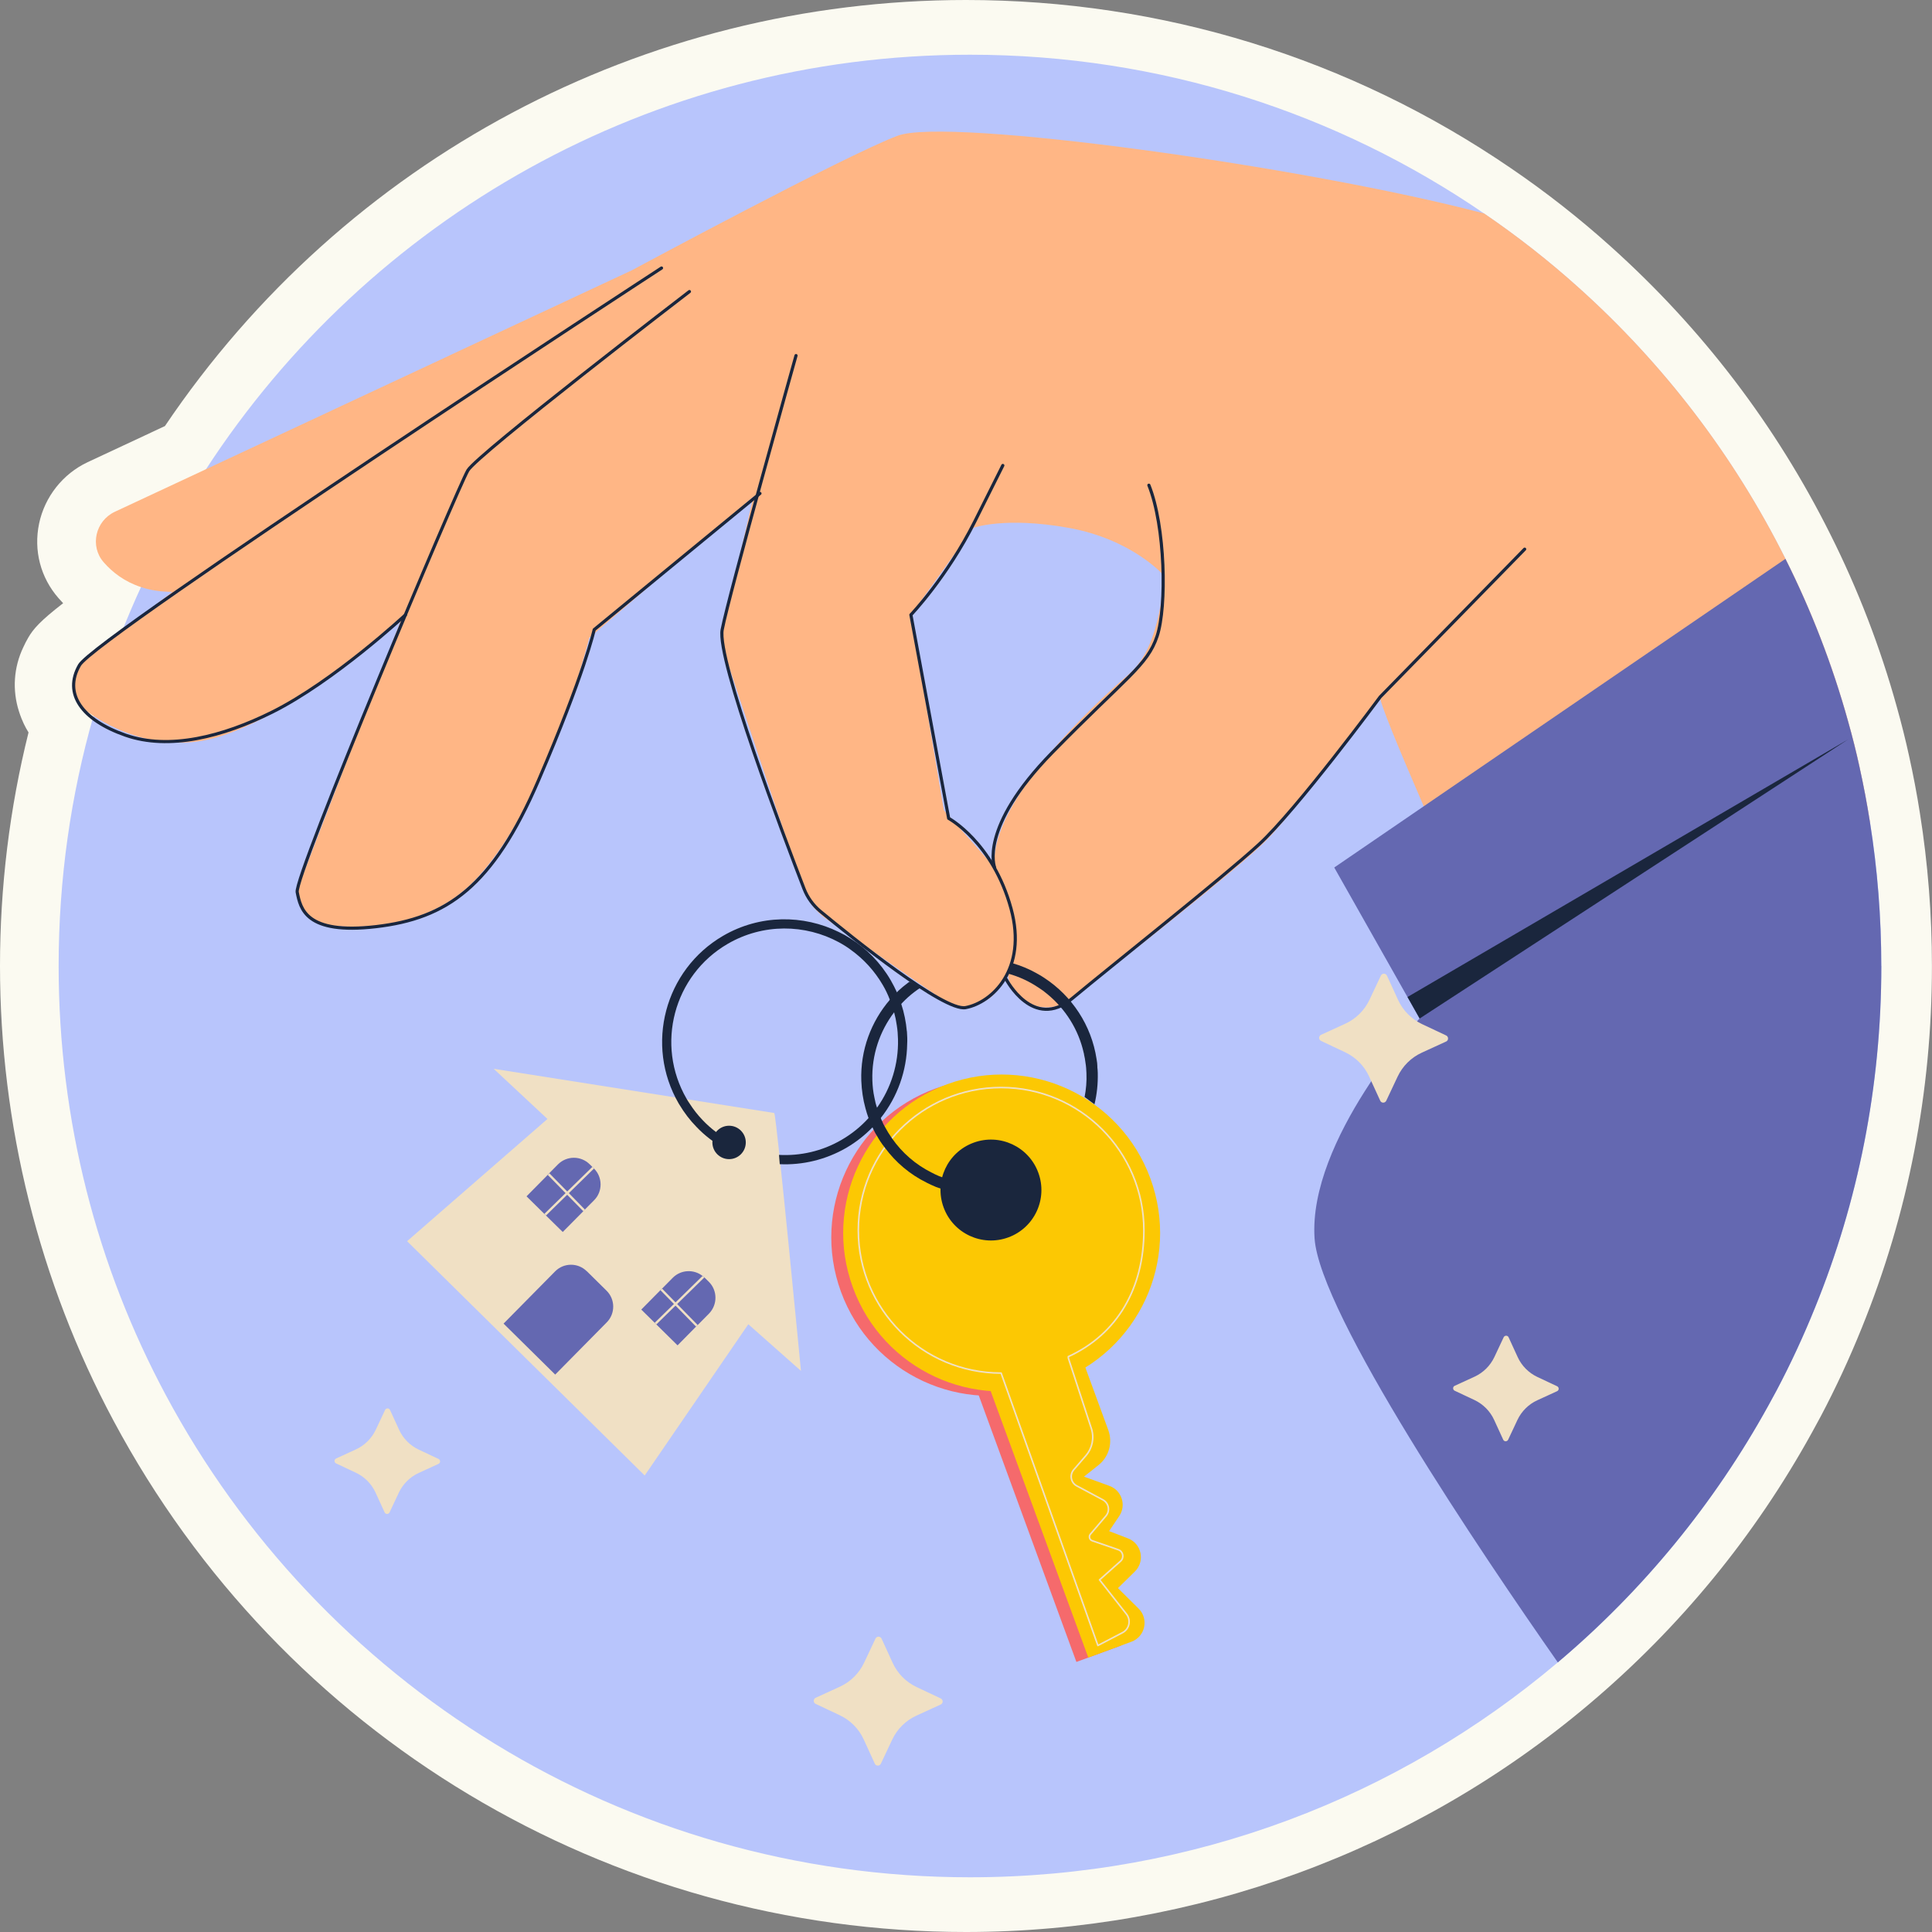 <?xml version="1.0" encoding="UTF-8"?>
<svg id="Warstwa_2" data-name="Warstwa 2" xmlns="http://www.w3.org/2000/svg" viewBox="0 0 305.4 305.4">
  <rect x="0" y="0" width="305.4" height="305.4" fill="#808080" stroke="none"/>
  <defs>
    <style>
      .cls-1 {
        fill: #fcc803;
      }

      .cls-1, .cls-2, .cls-3, .cls-4, .cls-5, .cls-6, .cls-7, .cls-8 {
        stroke-width: 0px;
      }

      .cls-2 {
        fill: #6468b1;
      }

      .cls-9 {
        stroke: #f0e0c4;
        stroke-width: .25px;
      }

      .cls-9, .cls-10 {
        fill: none;
        stroke-linecap: round;
        stroke-linejoin: round;
      }

      .cls-3 {
        fill: #1a263d;
      }

      .cls-4 {
        fill: #b8c5fc;
      }

      .cls-10 {
        stroke: #1a263d;
        stroke-width: .5px;
      }

      .cls-5 {
        fill: #f0e0c4;
      }

      .cls-6 {
        fill: #ffb685;
      }

      .cls-7 {
        fill: #fbfaf1;
      }

      .cls-8 {
        fill: #f56a6c;
      }
    </style>
  </defs>
  <g id="BACKGROUND">
    <g>
      <path class="cls-7" d="m152.7,305.4c-56.47,0-108.11-30.97-134.76-80.83C6.2,202.64,0,177.79,0,152.7c0-12.49,1.51-24.88,4.51-36.92-.28-.45-.53-.91-.75-1.37-.13-.27-.25-.55-.36-.83-.01-.03-.02-.05-.03-.08-.14-.36-.27-.71-.38-1.07-1.07-3.37-.82-6.95.69-10.11.23-.51.49-1.01.77-1.5.82-1.42,1.92-2.67,5.53-5.47-.25-.26-.49-.52-.73-.8-2.84-3.24-3.96-7.54-3.07-11.79.89-4.23,3.75-7.86,7.67-9.7l12.22-5.71C54.54,25.13,101.69,0,152.7,0c30.94,0,60.73,9.2,86.15,26.6,5.48,3.73,10.8,7.9,15.78,12.38,14.42,12.94,26.1,28.25,34.71,45.5,4.37,8.71,7.89,17.87,10.48,27.2.76,2.71,1.4,5.27,1.95,7.79.66,2.97,1.25,6.06,1.73,9.14,1.25,7.87,1.89,15.98,1.89,24.09,0,19.85-3.74,39.12-11.11,57.25-1.93,4.79-4.11,9.48-6.46,13.93-.44.83-.89,1.66-1.36,2.5-9.04,16.41-20.91,30.89-35.27,43.01-27.48,23.22-62.46,36.01-98.5,36.01Z"/>
      <g>
        <path class="cls-4" d="m297.39,152.7c0,19.09-3.7,37.34-10.48,54-1.82,4.5-3.85,8.89-6.1,13.14-.42.79-.84,1.56-1.27,2.33-8.55,15.51-19.86,29.27-33.29,40.61-25.09,21.2-57.52,33.97-92.92,33.97-55.07,0-102.88-30.88-127.14-76.26-10.81-20.19-16.92-43.29-16.92-67.79,0-13.72,1.92-26.98,5.51-39.56,1.3-4.57,2.82-9.05,4.54-13.42.94-2.35,1.92-4.65,2.97-6.93,2.97-6.49,6.4-12.71,10.28-18.63C58.25,34.72,102.75,8.65,153.33,8.65c30.15,0,58.13,9.25,81.26,25.09,5.23,3.56,10.2,7.46,14.89,11.67,13.45,12.06,24.61,26.62,32.76,42.93,4.08,8.14,7.41,16.72,9.89,25.65.68,2.41,1.3,4.84,1.83,7.31.63,2.85,1.18,5.74,1.64,8.66,1.18,7.41,1.79,15,1.79,22.74Z"/>
        <g>
          <g>
            <path class="cls-6" d="m293.96,121.3c-.53-2.46-1.15-4.9-1.83-7.31-2.48-8.93-5.81-17.51-9.89-25.65-8.14-16.31-19.31-30.87-32.76-42.93-4.68-4.21-9.66-8.11-14.89-11.67-28.36-7.47-84.81-15.25-92.68-12.29-8.3,3.11-42.02,21.27-42.02,21.27l-67.33,31.45-14.41,6.73c-3.07,1.44-3.99,5.43-1.76,7.98,1.37,1.57,3.27,3.06,5.89,3.92,1.43.48,3.08.76,4.97.76l-7.94,6.17-5.74,4.47c-2.69,2.1-2.67,6.23.12,8.21.35.24.71.49,1.08.74,4.44,2.87,10.32,4.96,16.72,4.02,12.45-1.82,31.14-18.5,31.82-18.94l-15.69,40.77c-1.47,3.18.62,6.87,4.09,7.25,6.63.71,16.72.17,23.79-7.55,11.41-12.45,17.64-37.87,17.64-37.87l25.94-22.31-4.55,20.03c-.42,1.83-.32,3.73.27,5.51l12.02,36.09c.71,2.09,2.06,3.91,3.88,5.17l18.17,12.61c2.87,1.99,6.77,1.33,8.88-1.48.55-.73,1.14-1.59,1.71-2.55-.1.26-.2.91.53,2.2,1.89,3.37,6.43,4.14,9.47,1.76,8.6-6.7,26.27-20.58,30.55-24.86,5.71-5.71,18.68-24.38,18.16-22.83-.2.59,2.94,8.17,6.89,17.29,6.38,14.74,14.9,33.55,14.9,33.55l55.63-31.04c-.46-2.93-1.01-5.81-1.64-8.66Zm-115.46-14.77c-5.19,4.41-22.31,20.23-21.27,30.61l-8.04-9.08-5.19-30.87,9.86-13.75s4.93-1.82,15.05,0c10.12,1.82,15.05,7.52,15.05,7.52,0,0-.26,11.15-5.45,15.56Z"/>
            <g>
              <path class="cls-10" d="m159.04,154.78s4.27,8.21,10.43,3.07c6.17-5.14,23.55-18.89,29.51-24.34s19.2-23.35,19.2-23.35l22.83-23.35"/>
              <path class="cls-10" d="m157.23,137.14s-2.59-6.23,9.08-18.16c11.67-11.93,15.05-13.75,16.6-18.42s1.3-17.38-1.3-23.86"/>
              <path class="cls-10" d="m158.52,73.58l-4.41,8.82c-4.41,8.82-10.12,14.79-10.12,14.79l5.97,32.17s7,3.8,9.86,14.27c2.63,9.64-3.03,14.87-7.18,15.65-3.41.64-17.92-11.05-22.98-15.23-1.14-.95-2.02-2.16-2.56-3.55-3.08-7.98-13.83-36.3-12.94-40.97,1.04-5.45,11.67-43.32,11.67-43.32"/>
              <path class="cls-10" d="m108.98,46.09s-33.46,25.68-35.02,28.27-27.48,64.16-26.98,66.67c.52,2.59,1.3,6.74,12.45,5.45,11.15-1.3,18.42-6.23,25.68-23.09,7.26-16.86,8.82-23.86,8.82-23.86l26.2-21.53"/>
              <path class="cls-10" d="m104.57,42.37S15.16,100.65,12.57,105.14c-2.59,4.5.35,8.65,7.26,11.07s15.39.24,23.17-3.63c9.81-4.89,21.1-15.39,21.1-15.39"/>
            </g>
            <g>
              <path class="cls-2" d="m297.39,152.7c0,19.09-3.7,37.34-10.48,54-1.82,4.5-3.85,8.89-6.1,13.14-.42.79-.84,1.56-1.27,2.33-8.55,15.51-19.86,29.27-33.29,40.61-12.08-17.26-37.66-55.15-38.45-67.03-1.04-15.56,16.6-34.76,16.6-34.76l-1.92-3.4-11.57-20.46,14.15-9.68,57.17-39.11c4.08,8.14,7.41,16.72,9.89,25.65.68,2.41,1.3,4.84,1.83,7.31.63,2.85,1.18,5.74,1.64,8.66,1.18,7.41,1.79,15,1.79,22.74Z"/>
              <polygon class="cls-3" points="292.11 116.9 224.41 161 222.49 157.6 292.11 116.9"/>
            </g>
          </g>
          <g>
            <g>
              <path class="cls-5" d="m122.35,175.94s.03,0,.05.04c.39.82,4.21,40.72,4.21,40.72l-8.32-7.37-16.38,23.91-37.56-37.04,22.19-19.32-8.5-7.93,44.3,6.98Z"/>
              <g>
                <path class="cls-2" d="m88.97,194.76l-2.67-2.62-.26-.26-2.81-2.77,3.35-3.39.25-.27,1.36-1.38c1.39-1.4,3.64-1.41,5.04-.01l.39.38.24.24s.02.02.02.02c1.4,1.38,1.41,3.65.03,5.03l-1.46,1.47-.25.27-3.25,3.28Z"/>
                <path class="cls-2" d="m107.1,212.66l-3.35-3.3-.26-.26-2.12-2.09,3.04-3.08.26-.25,1.67-1.69c1.28-1.29,3.32-1.4,4.72-.29.1.06.21.15.29.23l.04.04.63.62c1.42,1.38,1.43,3.65.05,5.06l-1.76,1.78-.26.25-2.94,2.98Z"/>
                <path class="cls-2" d="m86.78,200.29h4.4c1.95,0,3.54,1.58,3.54,3.54v11.6h-11.47v-11.6c0-1.95,1.58-3.53,3.53-3.53Z" transform="translate(171.7 -2.57) rotate(44.63)"/>
                <g>
                  <path class="cls-5" d="m93.9,184.71l-7.59,7.43-.26-.26,7.59-7.43.24.24s.02.02.02.02Z"/>
                  <polygon class="cls-5" points="92.22 191.48 86.59 185.73 86.84 185.46 92.47 191.21 92.22 191.48"/>
                </g>
                <g>
                  <path class="cls-5" d="m111.34,201.93l-7.59,7.43-.26-.26,7.56-7.4c.1.06.21.15.29.23Z"/>
                  <rect class="cls-5" x="107.17" y="202.65" width=".36" height="8.05" transform="translate(-113.92 134.03) rotate(-44.37)"/>
                </g>
              </g>
            </g>
            <g>
              <g>
                <g>
                  <g>
                    <path class="cls-8" d="m132.94,204.21c4.76,12.99,19.14,19.66,32.13,14.9,12.99-4.76,19.66-19.14,14.9-32.13-4.76-12.99-19.14-19.66-32.13-14.9-12.99,4.76-19.66,19.14-14.9,32.13Z"/>
                    <path class="cls-8" d="m146.5,192.33c1.51,4.13,6.09,6.26,10.23,4.74,4.13-1.51,6.26-6.09,4.74-10.23-1.51-4.13-6.09-6.26-10.23-4.74-4.13,1.51-6.26,6.09-4.74,10.23Z"/>
                    <path class="cls-8" d="m168.29,213.04l5.03,13.73c.72,1.98.1,4.2-1.55,5.51l-2.3,1.83,4.02,1.46c1.94.7,2.71,3.05,1.56,4.76l-1.61,2.39,2.99,1.15c2.16.83,2.74,3.62,1.08,5.24l-2.67,2.62,3.26,3.23c1.66,1.64,1.05,4.45-1.14,5.25l-6.81,2.5-16.7-45.59,14.84-4.07Z"/>
                  </g>
                  <g>
                    <path class="cls-1" d="m134.82,203.52c4.76,12.99,19.14,19.66,32.13,14.9,12.99-4.76,19.66-19.14,14.9-32.13-4.76-12.99-19.14-19.66-32.13-14.9-12.99,4.76-19.66,19.14-14.9,32.13Z"/>
                    <path class="cls-3" d="m149.16,190.86c1.51,4.13,6.09,6.26,10.23,4.74,4.13-1.51,6.26-6.09,4.74-10.23-1.51-4.13-6.09-6.26-10.23-4.74-4.13,1.51-6.26,6.09-4.74,10.23Z"/>
                    <path class="cls-1" d="m170.17,212.35l5.03,13.73c.72,1.98.1,4.2-1.55,5.51l-2.3,1.83,4.02,1.46c1.94.7,2.71,3.05,1.56,4.76l-1.61,2.39,2.99,1.15c2.16.83,2.74,3.62,1.08,5.24l-2.67,2.62,3.26,3.23c1.66,1.64,1.05,4.45-1.14,5.25l-6.81,2.5-16.7-45.59,14.84-4.07Z"/>
                  </g>
                  <path class="cls-9" d="m173.83,249.72l3.3-2.94c.61-.54.41-1.55-.36-1.81l-4.12-1.42c-.43-.15-.58-.69-.28-1.04l2.45-2.88c.69-.81.45-2.05-.49-2.55l-4.12-2.2c-.94-.5-1.17-1.75-.48-2.55l1.93-2.24c1.01-1.18,1.34-2.8.86-4.27l-3.63-11.11-.02-.26c7.78-3.56,11.95-10.86,11.95-19.97,0-12.46-10.1-22.57-22.57-22.57s-22.57,10.1-22.57,22.57,10.1,22.57,22.57,22.57l15.3,43.06,3.89-2.03c1.08-.56,1.38-1.97.63-2.93l-4.26-5.42Z"/>
                </g>
                <path class="cls-3" d="m173.47,168.67c0-.22-.03-.43-.04-.65-.03-.22-.06-.4-.09-.61-.81-5.36-3.91-9.97-8.23-12.81-.37-.26-.79-.5-1.2-.72-.01-.01-.04-.04-.06-.04-1.21-.68-2.51-1.21-3.85-1.6l-.53,1.64-.09.03c1.73.48,3.36,1.24,4.8,2.22h.01c.48.3.94.65,1.37,1.01,2.85,2.35,4.93,5.59,5.76,9.34.03.07.04.16.04.22.1.4.17.82.22,1.24.1.58.14,1.14.16,1.71.06,1.28-.06,2.54-.29,3.76l1.56,1.15c.39-1.59.56-3.26.52-4.97-.01-.32-.03-.62-.07-.92Zm-18.07,18.48c-2.28.07-4.44-.3-6.46-1.05-.16-.06-.3-.12-.46-.17-.4-.17-.82-.36-1.22-.58-2.51-1.25-4.65-3.11-6.25-5.4-.43-.61-.82-1.24-1.17-1.9-.16-.26-.29-.53-.39-.81-.09-.17-.16-.33-.22-.5-.23-.48-.4-.97-.55-1.47-.01-.06-.03-.1-.04-.16-.19-.53-.32-1.08-.42-1.63-.19-.86-.29-1.77-.32-2.69-.13-4.03,1.17-7.78,3.43-10.76.03-.04.06-.1.1-.14.32-.4.66-.81,1.02-1.18.06-.07.13-.14.19-.2.59-.62,1.21-1.18,1.9-1.7.32-.24.65-.48.98-.69l-1.73-.95c-.13.09-.26.17-.37.27-.48.35-.91.72-1.35,1.12l-.3.3c-.29.27-.58.56-.84.85h0c-.09.12-.19.23-.27.33-2.95,3.44-4.68,7.94-4.51,12.81.06,1.5.27,2.95.66,4.35.14.52.3,1.05.49,1.56.19.5.39.98.63,1.46.04.13.12.24.17.37.14.32.32.63.5.92.37.66.79,1.3,1.27,1.9,1.71,2.33,3.99,4.25,6.6,5.53,0,.01.01.01.01.01.49.24.99.48,1.5.69.23.09.46.17.69.24,2.12.75,4.4,1.11,6.77,1.02.79-.01,1.59-.1,2.35-.22l-1.61-1.59c-.26.01-.53.03-.79.04Z"/>
              </g>
              <path class="cls-3" d="m143.35,163.03c-.13-1.46-.42-2.93-.89-4.35-.19-.62-.43-1.24-.69-1.84-.29-.63-.61-1.27-.97-1.89-1.63-2.8-3.85-5.03-6.41-6.63-.56-.36-1.15-.69-1.77-.98-5.62-2.78-12.49-2.8-18.32.59-9.24,5.38-12.38,17.26-7.02,26.5l.1.16c.78,1.31,1.7,2.51,2.71,3.54,1.3,1.37,2.78,2.49,4.38,3.4.27-.25.59-.55.79-.89.03-.03.04-.07.07-.1.03-.06.06-.1.09-.16-.01-.01-.03,0-.03-.01-1.59-.88-3.06-1.97-4.34-3.33-.76-.79-1.44-1.66-2.05-2.61-.17-.23-.32-.49-.46-.73-4.97-8.55-2.06-19.53,6.49-24.5,5.61-3.26,12.26-3.13,17.58-.25h0c.66.36,1.3.75,1.89,1.2,1.99,1.43,3.72,3.29,5.03,5.53.45.76.82,1.54,1.12,2.33.27.65.5,1.33.68,1.99.19.69.33,1.38.43,2.09.12.73.17,1.46.19,2.21.09,3.85-1.07,7.65-3.31,10.79-.4.58-.85,1.12-1.34,1.64-1.2,1.33-2.62,2.49-4.25,3.44-3.11,1.82-6.56,2.57-9.91,2.39l.12,1.47c3.57.16,7.22-.68,10.53-2.59,1.57-.92,2.95-2.02,4.15-3.26.48-.48.89-.97,1.3-1.47,2.64-3.34,4.09-7.45,4.16-11.66.04-.66.01-1.35-.04-2.03Z"/>
            </g>
          </g>
          <circle class="cls-3" cx="115.25" cy="180.59" r="2.64"/>
        </g>
        <g>
          <path class="cls-5" d="m148.7,269.44l-3.84,1.76c-1.68.77-3.03,2.11-3.82,3.78l-1.8,3.82c-.19.4-.77.4-.95,0l-1.76-3.84c-.77-1.68-2.11-3.03-3.78-3.82l-3.82-1.8c-.4-.19-.4-.77,0-.96l3.84-1.76c1.68-.77,3.03-2.11,3.82-3.78l1.8-3.82c.19-.41.77-.4.96,0l1.76,3.84c.77,1.68,2.11,3.03,3.78,3.82l3.82,1.8c.4.19.4.77,0,.96Z"/>
          <path class="cls-5" d="m69.32,231.4l-3.14,1.44c-1.37.63-2.48,1.73-3.13,3.1l-1.47,3.13c-.16.33-.63.33-.78,0l-1.44-3.14c-.63-1.37-1.73-2.48-3.1-3.13l-3.13-1.47c-.33-.16-.33-.63,0-.78l3.14-1.44c1.37-.63,2.48-1.73,3.13-3.1l1.47-3.13c.16-.33.63-.33.78,0l1.44,3.14c.63,1.37,1.73,2.48,3.1,3.13l3.13,1.47c.33.16.33.63,0,.78Z"/>
          <path class="cls-5" d="m246.14,219.91l-3.14,1.44c-1.37.63-2.48,1.73-3.13,3.1l-1.47,3.13c-.16.33-.63.33-.78,0l-1.44-3.14c-.63-1.37-1.73-2.48-3.1-3.13l-3.13-1.47c-.33-.16-.33-.63,0-.78l3.14-1.44c1.37-.63,2.48-1.73,3.13-3.1l1.47-3.13c.16-.33.63-.33.78,0l1.44,3.14c.63,1.37,1.73,2.48,3.1,3.13l3.13,1.47c.33.16.33.63,0,.78Z"/>
          <path class="cls-5" d="m228.59,164.64l-3.84,1.76c-1.68.77-3.03,2.11-3.82,3.78l-1.8,3.82c-.19.4-.77.4-.95,0l-1.76-3.84c-.77-1.68-2.11-3.03-3.78-3.82l-3.82-1.8c-.4-.19-.4-.77,0-.96l3.84-1.76c1.68-.77,3.03-2.11,3.82-3.78l1.8-3.82c.19-.41.77-.4.96,0l1.76,3.84c.77,1.68,2.11,3.03,3.78,3.82l3.82,1.8c.4.19.4.77,0,.96Z"/>
        </g>
      </g>
    </g>
  </g>
</svg>